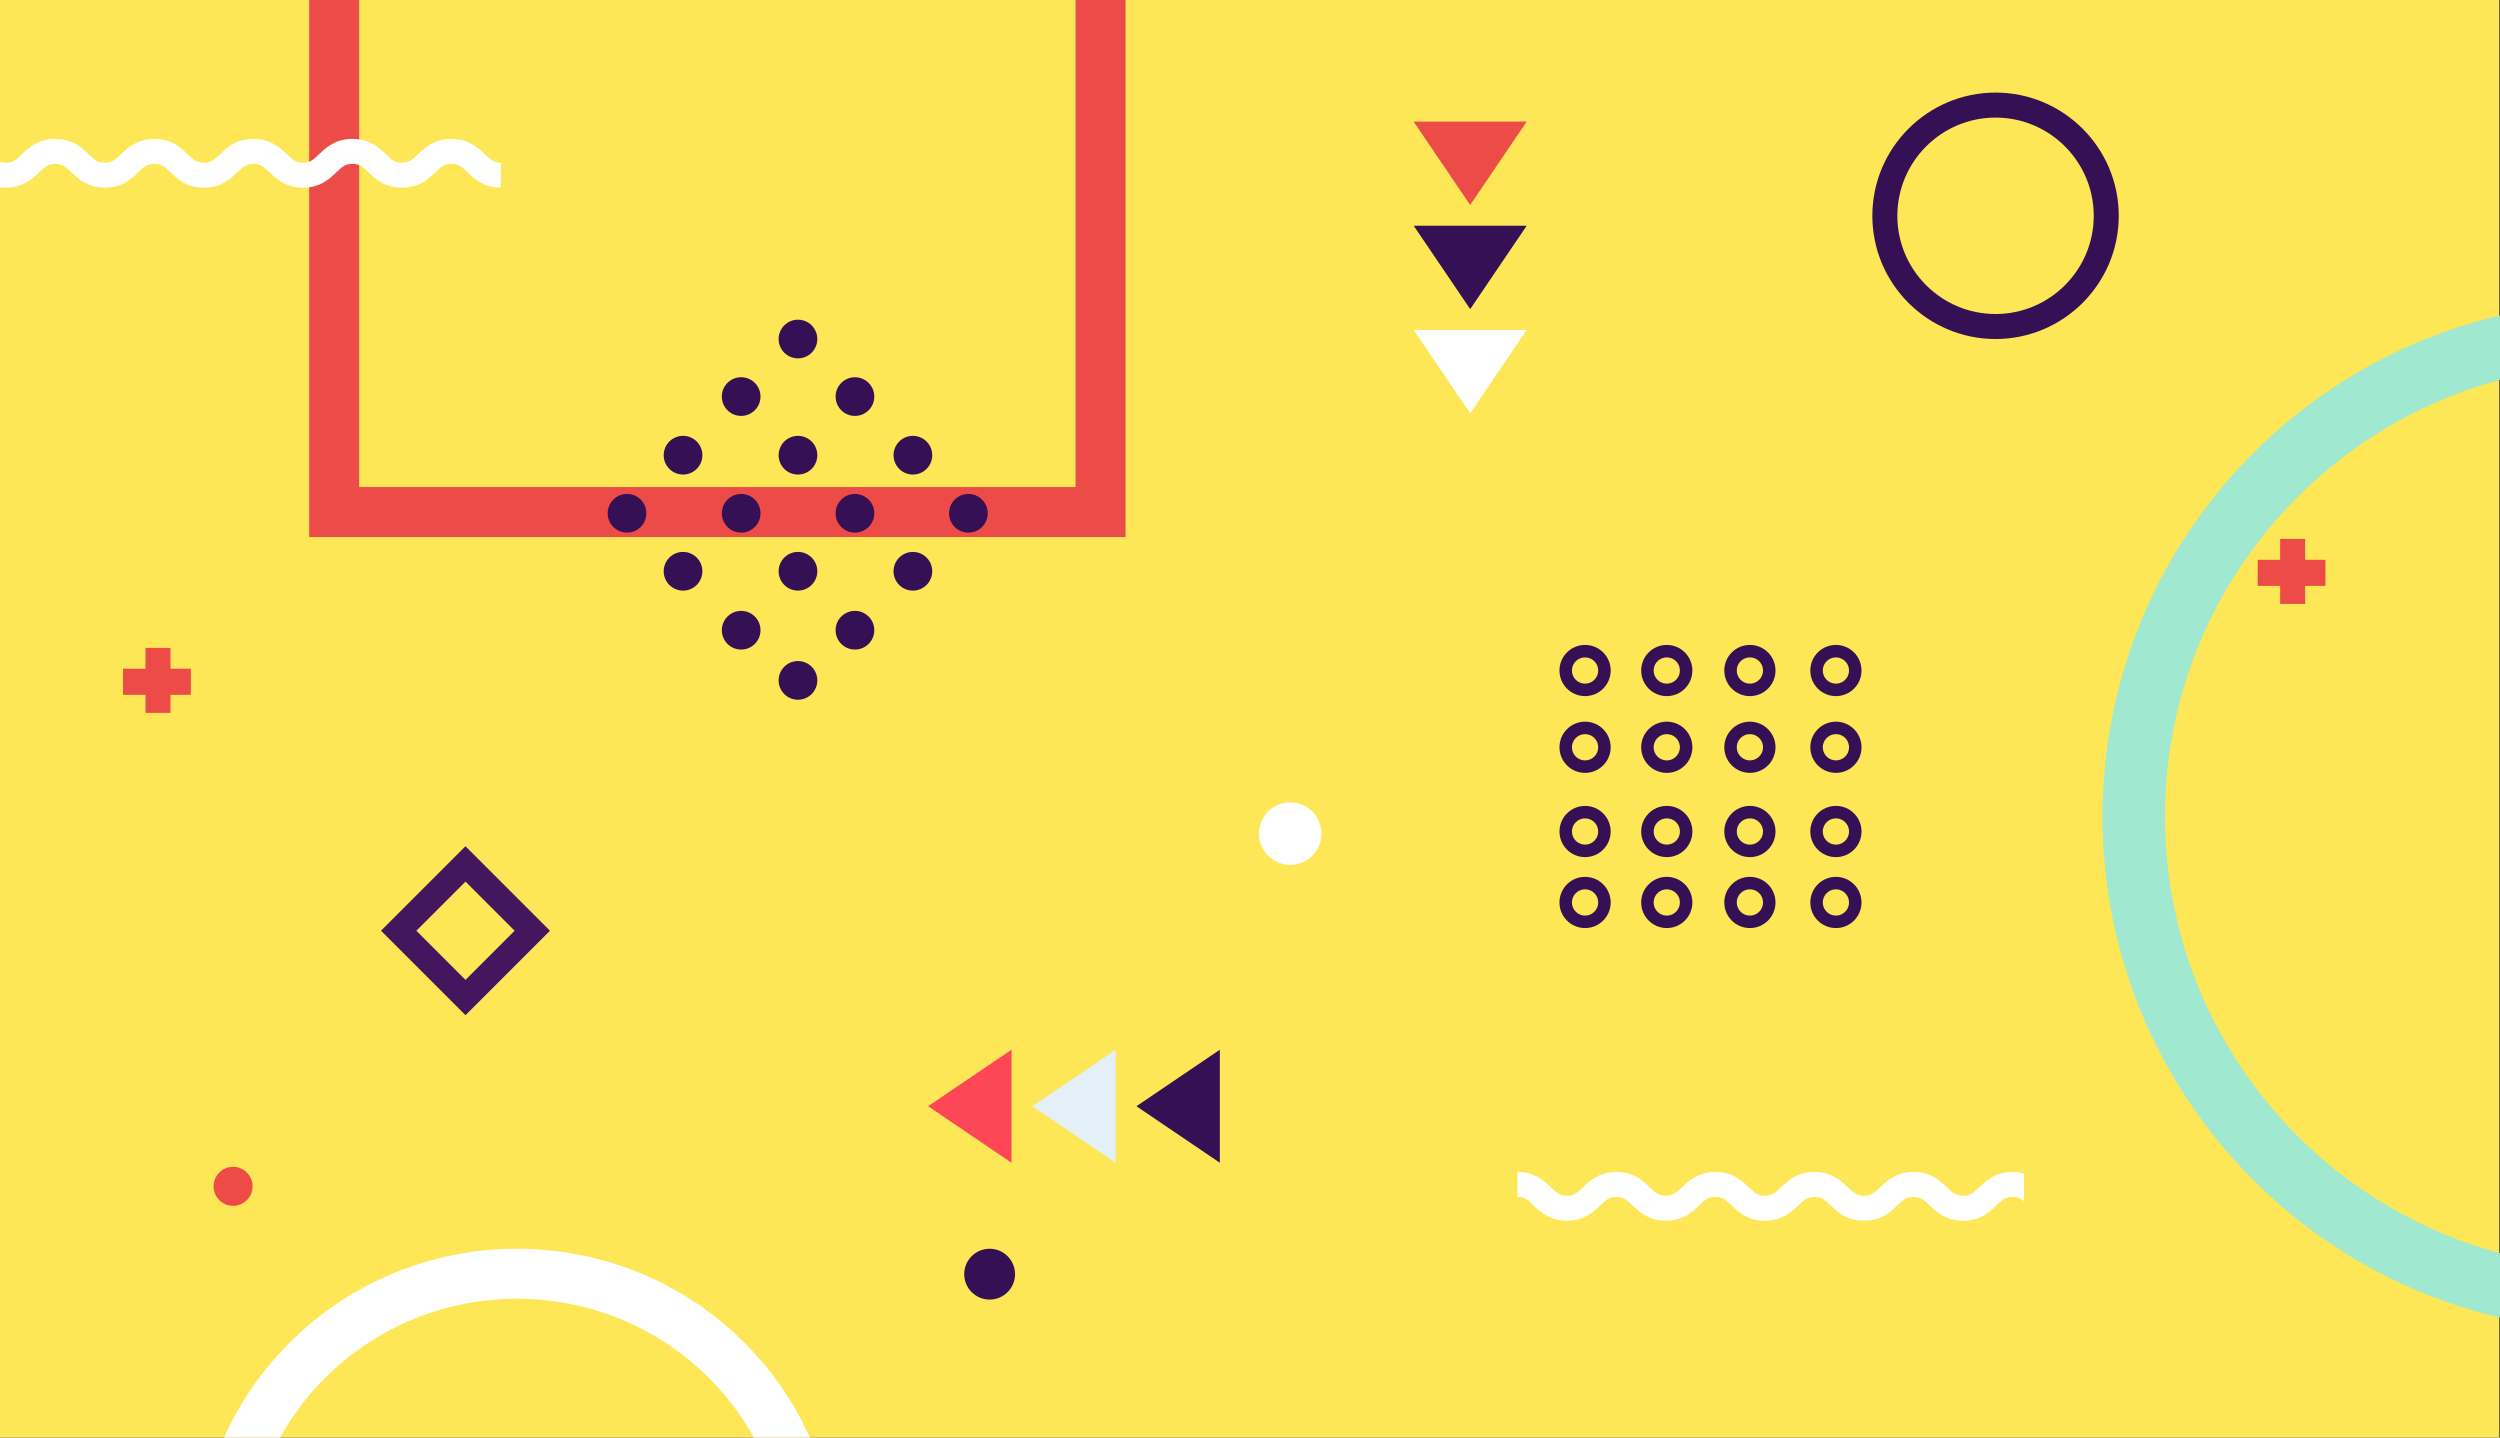 <?xml version="1.0" encoding="UTF-8" standalone="no"?>
<!DOCTYPE svg PUBLIC "-//W3C//DTD SVG 1.1//EN" "http://www.w3.org/Graphics/SVG/1.1/DTD/svg11.dtd">
<svg width="100%" height="100%" viewBox="0 0 200 115" version="1.1" xmlns="http://www.w3.org/2000/svg" xmlns:xlink="http://www.w3.org/1999/xlink" xml:space="preserve" xmlns:serif="http://www.serif.com/" style="fill-rule:evenodd;clip-rule:evenodd;stroke-miterlimit:10;">
    <rect x="0" y="0" width="200" height="115" fill="#333333" stroke="none"/>
    <g transform="matrix(1,0,0,1,-39,-317)">
        <g id="BACKGROUND">
        </g>
        <g id="OBJECTS">
            <g transform="matrix(1,1.22465e-16,1.22465e-16,-1,-0.232,500)">
                <rect x="38.776" y="67.863" width="200.397" height="115.308" style="fill:rgb(253,231,86);"/>
            </g>
            <g transform="matrix(-1,-1.22465e-16,1.22465e-16,-1,198.644,326.407)">
                <path d="M0,-15.714C-4.332,-15.714 -7.856,-12.19 -7.856,-7.858C-7.856,-3.526 -4.332,0 0,0C4.332,0 7.856,-3.526 7.856,-7.858C7.856,-12.19 4.332,-15.714 0,-15.714M0,2C-5.435,2 -9.856,-2.422 -9.856,-7.858C-9.856,-13.292 -5.435,-17.714 0,-17.714C5.435,-17.714 9.856,-13.292 9.856,-7.858C9.856,-2.422 5.435,2 0,2" style="fill:rgb(53,16,85);fill-rule:nonzero;"/>
            </g>
            <g transform="matrix(-0.561,0.828,0.828,0.561,156.389,341.116)">
                <path d="M-0.777,5.207L7.283,5.207L4.295,-2.278L4.295,-2.277L-0.777,5.207Z" style="fill:white;fill-rule:nonzero;"/>
            </g>
            <g transform="matrix(0.447,-0.894,-0.894,-0.447,161.619,335.844)">
                <path d="M-3.56,8.87L-3.558,8.87L0.486,0.784L-7.506,1.843L-3.56,8.87Z" style="fill:rgb(53,16,85);fill-rule:nonzero;"/>
            </g>
            <g transform="matrix(1,1.22465e-16,1.22465e-16,-1,161.135,333.4)">
                <path d="M-9.042,6.672L0,6.672L-4.521,0L-9.042,6.672Z" style="fill:rgb(237,75,72);fill-rule:nonzero;"/>
            </g>
            <g transform="matrix(-1,-1.22465e-16,1.22465e-16,-1,161.68,411.986)">
                <path d="M0,-1.442C-0.539,-1.962 -1.279,-2.672 -2.672,-2.672C-4.064,-2.672 -4.805,-1.962 -5.345,-1.442C-5.83,-0.975 -6.068,-0.77 -6.633,-0.77C-7.195,-0.77 -7.434,-0.975 -7.919,-1.442C-8.459,-1.962 -9.199,-2.672 -10.592,-2.672C-11.984,-2.672 -12.724,-1.962 -13.264,-1.442C-13.75,-0.975 -13.988,-0.77 -14.552,-0.77C-15.116,-0.77 -15.355,-0.975 -15.841,-1.442C-16.381,-1.962 -17.121,-2.672 -18.514,-2.672C-19.906,-2.672 -20.646,-1.962 -21.187,-1.442C-21.674,-0.975 -21.912,-0.77 -22.477,-0.77C-23.041,-0.77 -23.279,-0.975 -23.766,-1.442C-24.307,-1.962 -25.047,-2.672 -26.439,-2.672C-27.832,-2.672 -28.572,-1.962 -29.113,-1.442C-29.598,-0.975 -29.836,-0.77 -30.4,-0.77C-30.965,-0.77 -31.203,-0.975 -31.688,-1.442C-32.229,-1.962 -32.969,-2.672 -34.362,-2.672C-35.756,-2.672 -36.496,-1.962 -37.036,-1.442C-37.521,-0.975 -37.761,-0.77 -38.325,-0.77C-38.728,-0.77 -38.966,-0.88 -39.243,-1.107L-39.243,1.113C-38.972,1.186 -38.669,1.23 -38.325,1.23C-36.932,1.23 -36.191,0.519 -35.651,-0.001C-35.166,-0.465 -34.927,-0.672 -34.362,-0.672C-33.798,-0.672 -33.56,-0.465 -33.074,-0.001C-32.533,0.519 -31.793,1.23 -30.4,1.23C-29.008,1.23 -28.268,0.519 -27.727,-0.001C-27.242,-0.465 -27.004,-0.672 -26.439,-0.672C-25.875,-0.672 -25.637,-0.465 -25.15,-0.001C-24.609,0.519 -23.869,1.23 -22.477,1.23C-21.084,1.23 -20.344,0.519 -19.803,-0.001C-19.316,-0.465 -19.078,-0.672 -18.514,-0.672C-17.949,-0.672 -17.711,-0.465 -17.227,-0.001C-16.686,0.519 -15.945,1.23 -14.552,1.23C-13.159,1.23 -12.419,0.519 -11.879,-0.001C-11.393,-0.465 -11.154,-0.672 -10.592,-0.672C-10.027,-0.672 -9.789,-0.465 -9.305,-0.001C-8.765,0.519 -8.025,1.23 -6.633,1.23C-5.24,1.23 -4.5,0.519 -3.959,-0.001C-3.474,-0.465 -3.235,-0.672 -2.672,-0.672C-2.108,-0.672 -1.87,-0.465 -1.385,-0.001C-0.846,0.519 -0.105,1.23 1.286,1.23L1.286,-0.77C0.723,-0.77 0.485,-0.975 0,-1.442" style="fill:white;fill-rule:nonzero;"/>
            </g>
            <g transform="matrix(-1,-1.22465e-16,1.22465e-16,-1,61.33,414.39)">
                <path d="M0,-17.747C-0.963,-15.998 -2.169,-14.349 -3.65,-12.868C-12.129,-4.389 -25.928,-4.388 -34.409,-12.868C-35.89,-14.35 -37.095,-15.999 -38.059,-17.747L-42.521,-17.747C-41.278,-14.951 -39.527,-12.329 -37.237,-10.04C-27.198,0 -10.861,0 -0.821,-10.04C1.469,-12.33 3.225,-14.951 4.469,-17.747L0,-17.747Z" style="fill:white;fill-rule:nonzero;"/>
            </g>
            <g transform="matrix(-1,-1.22465e-16,1.22465e-16,-1,125.045,359.965)">
                <path d="M0,43.136L0,4L57.312,4L57.312,43.136L61.312,43.136L61.312,0L-4,0L-4,43.136L0,43.136Z" style="fill:rgb(237,75,72);fill-rule:nonzero;"/>
            </g>
            <g transform="matrix(-1,-1.22465e-16,1.22465e-16,-1,219.615,361.56)">
                <path d="M0,-2.31L-1.797,-2.31L-1.797,-3.754L-3.797,-3.754L-3.797,-2.31L-5.422,-2.31L-5.422,-0.224L-3.797,-0.224L-3.797,1.444L-1.797,1.444L-1.797,-0.224L0,-0.224L0,-2.31Z" style="fill:rgb(237,75,72);fill-rule:nonzero;"/>
            </g>
            <g transform="matrix(0.707,0.707,0.707,-0.707,118.018,358.062)">
                <path d="M-1.092,-2.643C-1.947,-2.643 -2.641,-1.95 -2.641,-1.094C-2.641,-0.24 -1.948,0.453 -1.092,0.453C-0.239,0.453 0.455,-0.241 0.455,-1.094C0.455,-1.949 -0.238,-2.642 -1.092,-2.643" style="fill:rgb(53,16,85);fill-rule:nonzero;"/>
            </g>
            <g transform="matrix(0.707,0.707,0.707,-0.707,113.579,353.416)">
                <path d="M-1.094,-2.643C-1.948,-2.643 -2.642,-1.95 -2.643,-1.095C-2.643,-0.24 -1.949,0.453 -1.094,0.453C-0.24,0.453 0.454,-0.241 0.454,-1.094C0.454,-1.95 -0.24,-2.643 -1.094,-2.643" style="fill:rgb(53,16,85);fill-rule:nonzero;"/>
            </g>
            <g transform="matrix(0.707,0.707,0.707,-0.707,108.944,348.726)">
                <path d="M-1.094,-2.643C-1.948,-2.643 -2.642,-1.95 -2.643,-1.095C-2.643,-0.241 -1.95,0.452 -1.094,0.452C-0.24,0.453 0.454,-0.241 0.453,-1.094C0.453,-1.95 -0.24,-2.643 -1.094,-2.643" style="fill:rgb(53,16,85);fill-rule:nonzero;"/>
            </g>
            <g transform="matrix(0.707,0.707,0.707,-0.707,104.385,344.122)">
                <path d="M-1.094,-2.642C-1.948,-2.643 -2.641,-1.95 -2.642,-1.094C-2.643,-0.241 -1.949,0.453 -1.094,0.453C-0.24,0.453 0.453,-0.24 0.454,-1.093C0.454,-1.948 -0.24,-2.642 -1.094,-2.642" style="fill:rgb(53,16,85);fill-rule:nonzero;"/>
            </g>
            <g transform="matrix(0.707,0.707,0.707,-0.707,113.578,362.701)">
                <path d="M-1.093,-2.643C-1.948,-2.644 -2.642,-1.949 -2.642,-1.095C-2.642,-0.24 -1.949,0.453 -1.093,0.454C-0.24,0.454 0.454,-0.24 0.454,-1.094C0.455,-1.949 -0.239,-2.643 -1.093,-2.643" style="fill:rgb(53,16,85);fill-rule:nonzero;"/>
            </g>
            <g transform="matrix(0.707,0.707,0.707,-0.707,108.944,358.063)">
                <path d="M-1.095,-2.644C-1.949,-2.644 -2.643,-1.95 -2.642,-1.095C-2.643,-0.24 -1.95,0.453 -1.095,0.453C-0.241,0.454 0.453,-0.24 0.453,-1.094C0.454,-1.949 -0.24,-2.643 -1.095,-2.644" style="fill:rgb(53,16,85);fill-rule:nonzero;"/>
            </g>
            <g transform="matrix(0.707,0.707,0.707,-0.707,104.385,353.415)">
                <path d="M-1.093,-2.644C-1.949,-2.644 -2.642,-1.948 -2.642,-1.095C-2.642,-0.24 -1.949,0.453 -1.093,0.453C-0.24,0.453 0.454,-0.241 0.454,-1.095C0.454,-1.95 -0.239,-2.644 -1.093,-2.644" style="fill:rgb(53,16,85);fill-rule:nonzero;"/>
            </g>
            <g transform="matrix(0.707,0.707,0.707,-0.707,99.841,348.725)">
                <path d="M-1.095,-2.644C-1.95,-2.643 -2.644,-1.949 -2.644,-1.095C-2.643,-0.24 -1.95,0.453 -1.095,0.453C-0.24,0.453 0.453,-0.24 0.452,-1.095C0.453,-1.95 -0.241,-2.644 -1.095,-2.644" style="fill:rgb(53,16,85);fill-rule:nonzero;"/>
            </g>
            <g transform="matrix(0.707,0.707,0.707,-0.707,108.944,367.416)">
                <path d="M-1.093,-2.644C-1.948,-2.644 -2.642,-1.951 -2.642,-1.097C-2.642,-0.241 -1.949,0.453 -1.093,0.452C-0.239,0.453 0.454,-0.242 0.454,-1.096C0.454,-1.951 -0.239,-2.644 -1.093,-2.644" style="fill:rgb(53,16,85);fill-rule:nonzero;"/>
            </g>
            <g transform="matrix(0.707,0.707,0.707,-0.707,104.385,362.7)">
                <path d="M-1.094,-2.643C-1.948,-2.643 -2.642,-1.951 -2.642,-1.095C-2.643,-0.24 -1.949,0.453 -1.094,0.454C-0.24,0.454 0.454,-0.241 0.454,-1.095C0.453,-1.95 -0.24,-2.643 -1.094,-2.643" style="fill:rgb(53,16,85);fill-rule:nonzero;"/>
            </g>
            <g transform="matrix(0.707,0.707,0.707,-0.707,99.84,358.062)">
                <path d="M-1.093,-2.643C-1.947,-2.643 -2.641,-1.951 -2.641,-1.095C-2.642,-0.24 -1.949,0.453 -1.093,0.454C-0.24,0.454 0.454,-0.24 0.454,-1.095C0.453,-1.95 -0.239,-2.643 -1.093,-2.643" style="fill:rgb(53,16,85);fill-rule:nonzero;"/>
            </g>
            <g transform="matrix(0.707,0.707,0.707,-0.707,95.192,353.416)">
                <path d="M-1.095,-2.643C-1.949,-2.643 -2.642,-1.95 -2.643,-1.096C-2.643,-0.241 -1.95,0.454 -1.095,0.454C-0.241,0.454 0.452,-0.24 0.453,-1.095C0.453,-1.95 -0.241,-2.643 -1.095,-2.643" style="fill:rgb(53,16,85);fill-rule:nonzero;"/>
            </g>
            <g transform="matrix(0.707,0.707,0.707,-0.707,104.384,371.43)">
                <path d="M-1.092,-2.643C-1.948,-2.643 -2.642,-1.949 -2.641,-1.095C-2.641,-0.24 -1.948,0.453 -1.092,0.453C-0.24,0.453 0.454,-0.24 0.455,-1.095C0.455,-1.95 -0.238,-2.643 -1.092,-2.643" style="fill:rgb(53,16,85);fill-rule:nonzero;"/>
            </g>
            <g transform="matrix(0.707,0.707,0.707,-0.707,99.841,367.418)">
                <path d="M-1.094,-2.642C-1.948,-2.643 -2.642,-1.949 -2.642,-1.096C-2.643,-0.241 -1.95,0.452 -1.094,0.453C-0.241,0.454 0.453,-0.24 0.453,-1.096C0.453,-1.949 -0.24,-2.642 -1.094,-2.642" style="fill:rgb(53,16,85);fill-rule:nonzero;"/>
            </g>
            <g transform="matrix(0.707,0.707,0.707,-0.707,95.19,362.7)">
                <path d="M-1.092,-2.643C-1.947,-2.643 -2.642,-1.949 -2.641,-1.095C-2.641,-0.24 -1.948,0.453 -1.092,0.453C-0.24,0.453 0.455,-0.241 0.455,-1.095C0.455,-1.95 -0.238,-2.643 -1.092,-2.643" style="fill:rgb(53,16,85);fill-rule:nonzero;"/>
            </g>
            <g transform="matrix(0.707,0.707,0.707,-0.707,90.709,358.062)">
                <path d="M-1.095,-2.642C-1.949,-2.642 -2.642,-1.949 -2.642,-1.095C-2.642,-0.24 -1.949,0.453 -1.095,0.453C-0.24,0.453 0.453,-0.24 0.453,-1.096C0.453,-1.949 -0.24,-2.642 -1.095,-2.642" style="fill:rgb(53,16,85);fill-rule:nonzero;"/>
            </g>
            <g transform="matrix(-1.22465e-16,1,1,1.22465e-16,57.646,413.466)">
                <path d="M-1.559,-1.559C-2.421,-1.559 -3.12,-0.861 -3.12,0C-3.12,0.861 -2.421,1.559 -1.559,1.559C-0.698,1.559 0.001,0.861 0.001,0C0.001,-0.861 -0.698,-1.559 -1.559,-1.559" style="fill:rgb(237,75,72);fill-rule:nonzero;"/>
            </g>
            <g transform="matrix(0.707,-0.707,-0.707,-0.707,80.02,387.679)">
                <rect x="-9.125" y="-3.78" width="7.558" height="7.561" style="fill:none;stroke:rgb(68,22,94);stroke-width:2px;"/>
            </g>
            <g transform="matrix(-1.22465e-16,1,1,1.22465e-16,118.17,420.966)">
                <path d="M-2.033,-2.033C-3.156,-2.033 -4.066,-1.123 -4.066,0C-4.066,1.123 -3.156,2.033 -2.033,2.033C-0.91,2.033 0,1.123 0,0C0,-1.123 -0.91,-2.033 -2.033,-2.033" style="fill:rgb(53,16,85);fill-rule:nonzero;"/>
            </g>
            <g transform="matrix(-1.22465e-16,1,1,1.22465e-16,142.217,386.191)">
                <path d="M-2.5,-2.5C-3.881,-2.5 -5,-1.381 -5,0C-5,1.381 -3.881,2.5 -2.5,2.5C-1.119,2.5 0,1.381 0,0C0,-1.381 -1.119,-2.5 -2.5,-2.5" style="fill:white;fill-rule:nonzero;"/>
            </g>
            <g transform="matrix(-1,-1.22465e-16,1.22465e-16,-1,48.843,370.276)">
                <path d="M0,-2.31L-1.797,-2.31L-1.797,-3.754L-3.797,-3.754L-3.797,-2.31L-5.422,-2.31L-5.422,-0.224L-3.797,-0.224L-3.797,1.444L-1.797,1.444L-1.797,-0.224L0,-0.224L0,-2.31Z" style="fill:rgb(237,75,72);fill-rule:nonzero;"/>
            </g>
            <g transform="matrix(-1,-1.22465e-16,1.22465e-16,-1,77.787,330.785)">
                <path d="M0,1.442C0.539,1.962 1.279,2.672 2.672,2.672C4.064,2.672 4.805,1.962 5.345,1.442C5.83,0.975 6.068,0.77 6.633,0.77C7.195,0.77 7.434,0.975 7.919,1.442C8.459,1.962 9.199,2.672 10.592,2.672C11.984,2.672 12.724,1.962 13.264,1.442C13.75,0.975 13.988,0.77 14.552,0.77C15.116,0.77 15.355,0.975 15.841,1.442C16.381,1.962 17.121,2.672 18.514,2.672C19.906,2.672 20.646,1.962 21.187,1.442C21.674,0.975 21.912,0.77 22.477,0.77C23.041,0.77 23.279,0.975 23.766,1.442C24.307,1.962 25.047,2.672 26.439,2.672C27.832,2.672 28.572,1.962 29.113,1.442C29.598,0.975 29.836,0.77 30.4,0.77C30.965,0.77 31.203,0.975 31.688,1.442C32.229,1.962 32.969,2.672 34.362,2.672C35.756,2.672 36.496,1.962 37.036,1.442C37.521,0.975 37.761,0.77 38.325,0.77C38.728,0.77 38.966,0.88 39.243,1.107L39.243,-1.113C38.972,-1.186 38.669,-1.23 38.325,-1.23C36.932,-1.23 36.191,-0.519 35.651,0.001C35.166,0.465 34.927,0.672 34.362,0.672C33.798,0.672 33.56,0.465 33.074,0.001C32.533,-0.519 31.793,-1.23 30.4,-1.23C29.008,-1.23 28.268,-0.519 27.727,0.001C27.242,0.465 27.004,0.672 26.439,0.672C25.875,0.672 25.637,0.465 25.15,0.001C24.609,-0.519 23.869,-1.23 22.477,-1.23C21.084,-1.23 20.344,-0.519 19.803,0.001C19.316,0.465 19.078,0.672 18.514,0.672C17.949,0.672 17.711,0.465 17.227,0.001C16.686,-0.519 15.945,-1.23 14.552,-1.23C13.159,-1.23 12.419,-0.519 11.879,0.001C11.393,0.465 11.154,0.672 10.592,0.672C10.027,0.672 9.789,0.465 9.305,0.001C8.765,-0.519 8.025,-1.23 6.633,-1.23C5.24,-1.23 4.5,-0.519 3.959,0.001C3.474,0.465 3.235,0.672 2.672,0.672C2.108,0.672 1.87,0.465 1.385,0.001C0.846,-0.519 0.105,-1.23 -1.286,-1.23L-1.286,0.77C-0.723,0.77 -0.485,0.975 0,1.442" style="fill:white;fill-rule:nonzero;"/>
            </g>
            <g transform="matrix(1,0,0,1,239.525,342.123)">
                <path d="M0,80.399L0,75.268C-15.683,71.313 -27.325,57.092 -27.325,40.199C-27.325,23.307 -15.683,9.086 0,5.131L0,0C-18.463,4.058 -32.324,20.536 -32.325,40.2C-32.325,59.864 -18.463,76.341 0,80.399" style="fill:rgb(160,232,208);fill-rule:nonzero;"/>
            </g>
            <g transform="matrix(0,1,1,0,185.873,387.649)">
                <ellipse cx="1.548" cy="0" rx="1.549" ry="1.548" style="fill:none;stroke:rgb(53,16,85);stroke-width:1px;"/>
            </g>
            <g transform="matrix(-0,1,1,0,185.874,381.972)">
                <ellipse cx="1.549" cy="-0.001" rx="1.549" ry="1.549" style="fill:none;stroke:rgb(53,16,85);stroke-width:1px;"/>
            </g>
            <g transform="matrix(-0,1,1,0,185.874,375.234)">
                <ellipse cx="1.548" cy="0" rx="1.548" ry="1.548" style="fill:none;stroke:rgb(53,16,85);stroke-width:1px;"/>
            </g>
            <g transform="matrix(0,1,1,0,185.872,369.094)">
                <ellipse cx="1.548" cy="0.001" rx="1.548" ry="1.548" style="fill:none;stroke:rgb(53,16,85);stroke-width:1px;"/>
            </g>
            <g transform="matrix(0,1,1,0,178.992,387.648)">
                <ellipse cx="1.549" cy="0" rx="1.549" ry="1.549" style="fill:none;stroke:rgb(53,16,85);stroke-width:1px;"/>
            </g>
            <g transform="matrix(0,1,1,0,178.994,381.972)">
                <ellipse cx="1.549" cy="-0.002" rx="1.549" ry="1.549" style="fill:none;stroke:rgb(53,16,85);stroke-width:1px;"/>
            </g>
            <g transform="matrix(0,1,1,-0,178.991,375.233)">
                <ellipse cx="1.549" cy="0.001" rx="1.548" ry="1.549" style="fill:none;stroke:rgb(53,16,85);stroke-width:1px;"/>
            </g>
            <g transform="matrix(0,1,1,0,178.991,369.094)">
                <ellipse cx="1.548" cy="0.001" rx="1.548" ry="1.549" style="fill:none;stroke:rgb(53,16,85);stroke-width:1px;"/>
            </g>
            <g transform="matrix(0,1,1,0,172.342,387.649)">
                <ellipse cx="1.548" cy="0" rx="1.549" ry="1.548" style="fill:none;stroke:rgb(53,16,85);stroke-width:1px;"/>
            </g>
            <g transform="matrix(-0,1,1,0,172.343,381.971)">
                <ellipse cx="1.549" cy="0" rx="1.549" ry="1.549" style="fill:none;stroke:rgb(53,16,85);stroke-width:1px;"/>
            </g>
            <g transform="matrix(0,1,1,0,172.342,375.234)">
                <circle cx="1.548" cy="0" r="1.549" style="fill:none;stroke:rgb(53,16,85);stroke-width:1px;"/>
            </g>
            <g transform="matrix(0,1,1,0,172.341,369.094)">
                <ellipse cx="1.548" cy="0.001" rx="1.548" ry="1.548" style="fill:none;stroke:rgb(53,16,85);stroke-width:1px;"/>
            </g>
            <g transform="matrix(0,1,1,0,165.806,387.648)">
                <circle cx="1.549" cy="0" r="1.549" style="fill:none;stroke:rgb(53,16,85);stroke-width:1px;"/>
            </g>
            <g transform="matrix(0,1,1,0,165.807,381.973)">
                <ellipse cx="1.548" cy="-0.001" rx="1.548" ry="1.548" style="fill:none;stroke:rgb(53,16,85);stroke-width:1px;"/>
            </g>
            <g transform="matrix(-0,1,1,0,165.806,375.233)">
                <ellipse cx="1.549" cy="0" rx="1.549" ry="1.548" style="fill:none;stroke:rgb(53,16,85);stroke-width:1px;"/>
            </g>
            <g transform="matrix(0,1,1,0,165.805,369.093)">
                <ellipse cx="1.549" cy="0.001" rx="1.548" ry="1.549" style="fill:none;stroke:rgb(53,16,85);stroke-width:1px;"/>
            </g>
            <g transform="matrix(-0.828,0.561,0.561,0.828,116.359,411.112)">
                <path d="M-8.634,-6.392L-0.574,-6.392L-3.562,1.093L-3.562,1.092L-8.634,-6.392Z" style="fill:rgb(253,71,86);fill-rule:nonzero;"/>
            </g>
            <g transform="matrix(0.894,-0.447,-0.447,-0.894,129.923,408.05)">
                <path d="M-2.374,-1.014L-2.372,-1.014L1.672,7.072L-6.32,6.013L-2.374,-1.014Z" style="fill:rgb(228,240,247);fill-rule:nonzero;"/>
            </g>
            <g transform="matrix(0,-1,-1,0,137.772,402.162)">
                <path d="M-7.857,1.185L1.185,1.185L-3.336,7.857L-7.857,1.185Z" style="fill:rgb(53,16,85);fill-rule:nonzero;"/>
            </g>
        </g>
        <g id="DESIGNED-BY-FREEPIK" serif:id="DESIGNED BY FREEPIK">
        </g>
    </g>
</svg>

